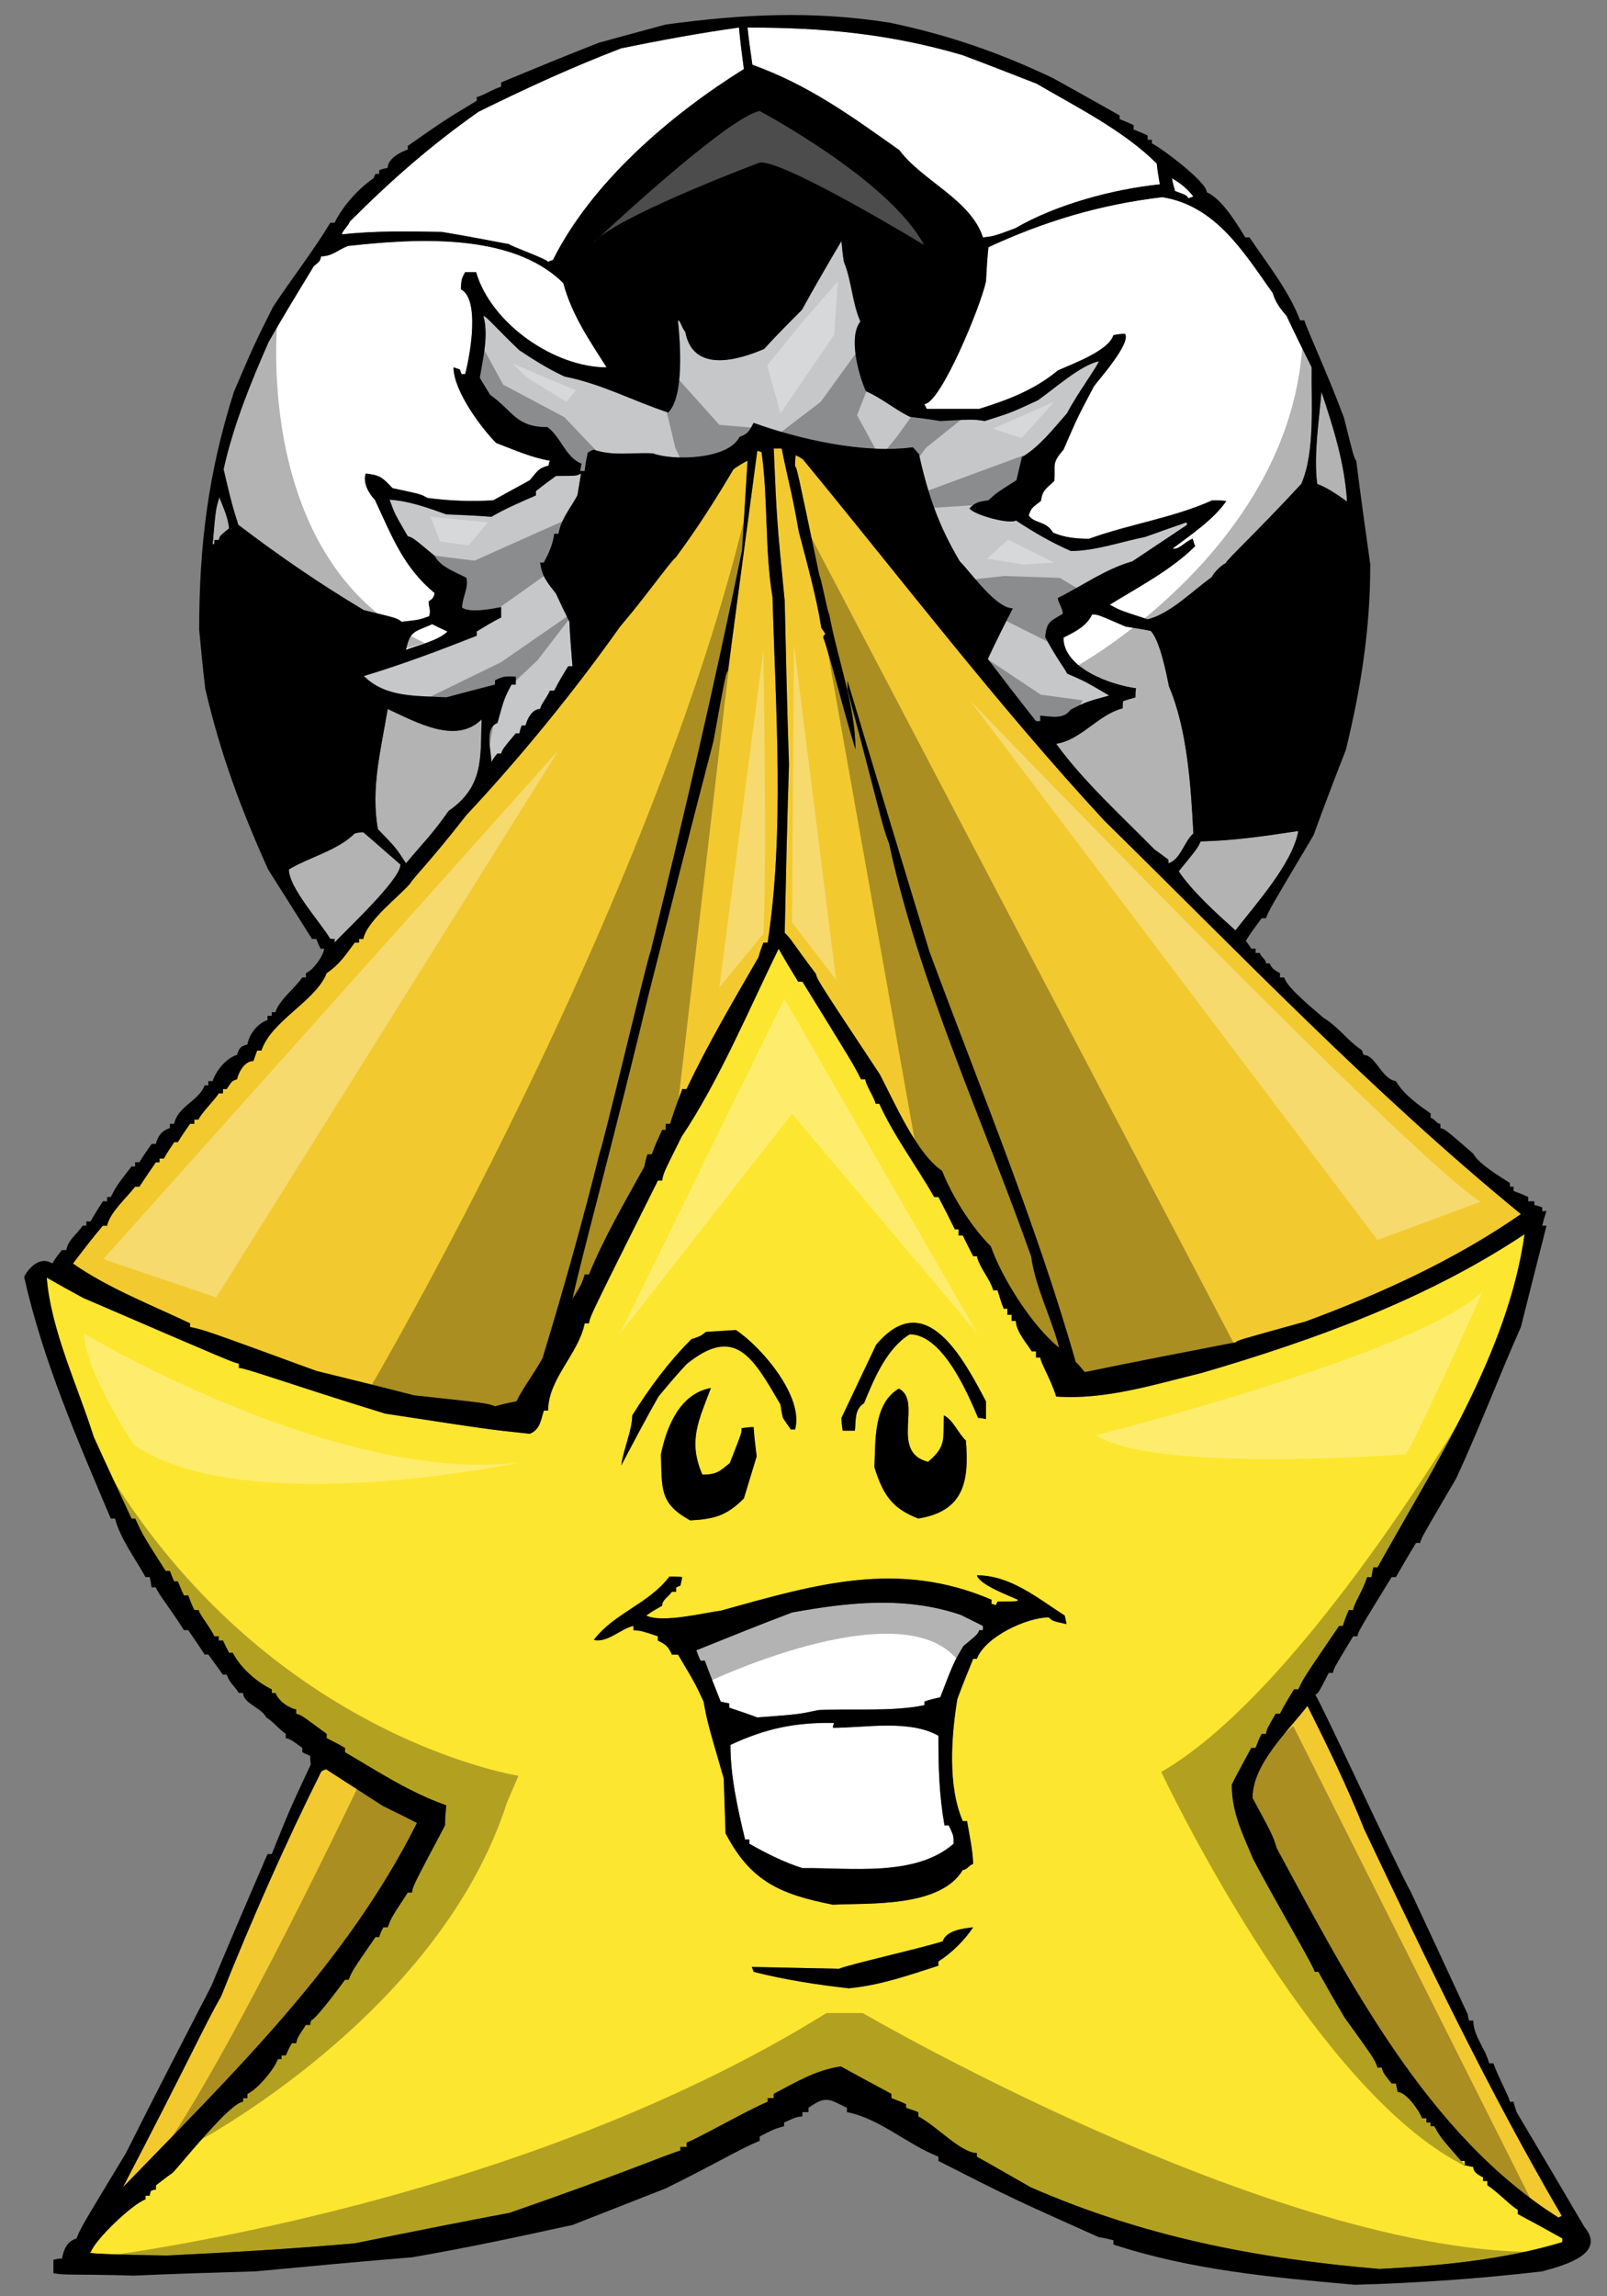 <?xml version="1.0" encoding="utf-8"?>
<!-- Generator: Adobe Illustrator 17.0.0, SVG Export Plug-In . SVG Version: 6.00 Build 0)  -->
<!DOCTYPE svg PUBLIC "-//W3C//DTD SVG 1.1//EN" "http://www.w3.org/Graphics/SVG/1.1/DTD/svg11.dtd">
<svg version="1.1" id="Layer_1" xmlns="http://www.w3.org/2000/svg" xmlns:xlink="http://www.w3.org/1999/xlink" x="0px" y="0px"
	 width="140px" height="200px" viewBox="0 0 140 200" style="enable-background:new 0 0 140 200;" xml:space="preserve">
<rect x="0" y="0" width="140" height="200" fill="#808080" stroke="none"/>
<path id="color3" style="fill:#FDE62F;" d="M132.231,192.467c-0.478-0.214-1.858-1.649-2.655-2.129v-0.371h-0.372v-0.318
	c-0.373-0.213-0.852-0.426-0.852-0.903c-0.264-0.053-0.53-0.106-0.743-0.159v-0.372h-0.319c-1.806-2.072-1.806-2.072-2.338-3.028
	h-0.318v-0.319h-0.371v-0.372h-0.373c-0.265-0.69-1.382-2.283-2.125-2.283c-0.053-0.268-0.106-0.533-0.159-0.745h-0.372
	c-0.745-0.957-0.745-0.957-0.851-1.382h-0.371c-0.267-0.742-0.267-0.742-2.87-4.358c-0.797-1.327-1.54-2.656-2.284-3.983h-0.318
	c-0.107-0.532-3.242-5.793-5.367-9.829c-0.957-2.286-1.86-4.039-1.86-6.483c0.532-1.064,1.116-2.126,1.7-3.189h0.371
	c0.16-0.424,0.319-0.852,0.532-1.223h0.371c0.107-0.479,0.107-0.479,0.852-1.752h0.372c0.371-0.745,0.796-1.436,1.223-2.126h0.371
	c0.479-1.009,0.479-1.009,3.559-5.525h0.321c0.158-0.48,0.317-0.957,0.529-1.383h0.374c0.052-0.53,0.796-1.594,1.221-2.868h0.372
	c0.052-0.32,0.106-0.585,0.159-0.852h0.373c4.94-8.873,11.37-18.703,12.804-29.013c-8.553,5.687-18.276,9.193-28.054,12.063
	c-4.145,1.009-8.449,2.389-12.753,2.072c-0.424-1.435-1.329-2.87-1.382-3.399h-0.371v-0.532h-0.372
	c-0.425-0.691-1.381-1.754-1.381-2.657h-0.372v-0.531h-0.373v-0.533h-0.318c-0.213-0.53-0.373-1.063-0.531-1.593h-0.372
	c-0.319-1.063-1.17-1.914-1.435-2.975h-0.319c-0.318-0.638-0.637-1.224-0.903-1.809h-0.372v-0.529h-0.319
	c-0.477-0.956-0.955-1.914-1.434-2.817h-0.371c-1.541-2.71-3.509-5.314-4.783-8.129h-0.32c-0.104-0.531-0.849-1.593-0.901-2.127
	h-0.372c-0.638-1.273-0.638-1.273-5.102-8.5h-0.371c-0.586-0.957-1.168-1.914-1.7-2.869c-2.605,5.311-5.154,11.424-8.449,16.364
	c-1.595,3.189-1.595,3.189-1.7,3.827h-0.371c-5.9,11.797-5.9,11.797-6.006,12.435h-0.371c-0.531,2.656-3.187,4.834-3.187,7.598
	h-0.373c-0.266,0.851-0.318,1.646-1.222,2.021c-3.559-0.374-3.559-0.374-12.594-1.756c-8.128-2.497-12.007-3.932-12.752-3.984
	v-0.372c-0.532-0.105-0.532-0.105-13.603-5.739c-1.063-0.584-2.124-1.167-3.134-1.753c0.372,4.623,2.711,9.458,4.092,13.868
	c1.062,2.338,2.178,4.73,3.294,7.121h0.317c0.692,1.487,0.692,1.487,2.657,4.568h0.372c0.106,0.268,0.212,0.585,0.372,0.904h0.319
	c0.16,0.372,0.318,0.797,0.531,1.223h0.372c0.158,0.424,0.318,0.85,0.532,1.274h0.372c0.106,0.426,0.849,1.275,1.382,2.285h0.372
	v0.372h0.371c0.159,0.319,0.319,0.691,0.532,1.063h0.318c0.69,1.329,2.072,2.551,3.401,3.188v0.319h0.319
	c0.318,0.742,1.116,1.273,1.807,1.436v0.37c0.425,0.105,0.425,0.105,2.656,1.752v0.371c0.531,0.268,1.063,0.532,1.594,0.852v0.372
	c2.816,1.646,5.632,3.508,8.821,4.622c-0.054,0.586-0.106,1.17-0.106,1.754c-2.817,5.313-2.817,5.313-2.87,5.845h-0.372
	c-1.435,2.179-1.435,2.179-1.754,3.028H33.4c-0.16,0.266-0.265,0.531-0.371,0.85H32.71c-2.02,2.923-2.02,2.923-2.339,3.72h-0.318
	c-0.372,0.532-2.603,3.508-2.922,3.508c-0.053,0.105-0.107,0.265-0.107,0.426h-0.372c-0.745,1.115-0.745,1.115-0.85,1.593h-0.371
	c-0.213,0.318-0.373,0.691-0.532,1.064h-0.373v0.32h-0.318c-0.319,0.901-1.807,2.655-2.656,3.026v0.373H21.18v0.318
	c-1.062,0-5.367,5.366-6.111,6.163c-0.532,0.374-1.009,0.744-1.488,1.115v0.374c-0.16,0-0.318,0.051-0.425,0.105
	c-0.053,0.106-0.106,0.266-0.106,0.426h-0.372v0.318c-1.116,0.372-4.41,3.507-4.782,4.622c-0.373,0-0.373,0.16,6.641,0.267
	c5.474-0.267,10.947-0.585,16.366-1.061c4.463-0.905,8.979-1.808,13.496-2.658c10.255-3.561,13.71-5.102,14.878-5.42v-0.318h0.532
	v-0.373c1.222-0.477,5.366-2.867,7.066-3.559v-0.318h0.531v-0.373c1.913-1.01,3.666-2.072,5.845-2.391
	c1.434,0.797,2.923,1.594,4.409,2.391v0.373c0.426,0.158,0.853,0.318,1.276,0.531v0.317c0.318,0.107,0.69,0.214,1.064,0.374v0.371
	c1.488,0.744,3.719,3.188,5.101,3.188v0.317c1.541,0.852,3.083,1.756,4.675,2.657c9.831,4.304,19.66,6.217,30.394,7.12
	c5.261-0.266,10.894-0.798,15.941-2.338v-0.318c-1.329-0.743-2.605-1.436-3.88-2.125V192.467z M76.333,117.118
	c4.305-5.101,7.6,1.223,9.565,4.941v1.541c-0.264-0.053-0.477-0.106-0.69-0.106c-0.955-2.284-3.135-7.279-5.952-7.279
	c-2.019,1.222-3.134,3.933-3.984,6.005c-0.851,0.531-0.691,1.488-0.797,2.391h-1.063c-0.053-0.371-0.105-0.743-0.105-1.116
	C74.314,121.369,75.324,119.244,76.333,117.118z M80.851,127.321c1.646-1.382,1.275-1.967,1.382-4.039
	c0.796,0.372,1.223,1.541,1.913,2.179c0.318,3.72-0.267,6.163-4.144,6.802c-2.34-0.903-3.082-2.126-3.826-4.464
	c0.105-2.285-0.106-5.526,2.126-6.854C80.425,122.007,77.449,126.47,80.851,127.321z M55.08,123.282
	c1.488-2.39,3.135-4.622,5.154-6.643c0.797-0.265,0.797-0.265,1.274-0.637c0.85-0.053,1.702-0.106,2.604-0.159
	c2.181,1.435,5.952,5.792,5.155,8.66h-0.373c-0.265-0.371-0.477-0.69-0.689-1.01c-0.107-0.424-0.16-0.796-0.213-1.167
	c-2.392-4.091-3.933-6.962-8.184-3.508c-0.85,0.901-1.646,1.86-2.444,2.816c-1.114,1.965-2.178,3.985-3.241,6.004
	C54.282,126.311,55.08,124.558,55.08,123.282z M61.191,128.437c1.221,0,1.487-0.265,2.391-1.01c1.062-2.711,1.062-2.711,1.009-3.027
	c0.319-0.053,0.692-0.106,1.063-0.106c0.053,0.849,0.158,1.699,0.266,2.55c-0.373,1.222-0.743,2.443-1.115,3.667
	c-1.488,1.487-2.551,1.805-4.677,1.911c-2.71-1.486-2.444-2.764-2.55-5.738c0.477-2.39,1.646-5.313,4.357-5.79
	C60.872,123.708,59.916,125.514,61.191,128.437z M81.754,170.839v0.371c-2.657,0.85-5.048,1.7-7.812,1.967
	c-2.815-0.319-5.579-0.745-8.288-1.435c-0.054-0.161-0.106-0.319-0.16-0.426c2.498,0.054,5.049,0.106,7.6,0.159
	c0.849-0.371,7.225-1.806,9.032-2.391c0.319-0.957,1.754-1.115,2.656-1.223C84.04,168.98,82.923,170.096,81.754,170.839z
	 M91.372,140.87c-1.86,0-5.526,1.648-6.271,3.613h-0.319c-0.478,1.169-0.956,2.338-1.381,3.507
	c-0.531,3.241-0.85,7.598,0.479,10.628h0.371c0.213,1.273,0.479,2.391,0.531,3.72c-0.426,0.158-0.531,0.529-0.902,0.529
	c-1.967,3.294-8.131,2.869-11.318,3.03c-4.569-0.904-7.174-2.02-9.351-6.218c-0.054-1.593-0.107-3.188-0.159-4.781
	c-1.436-4.943-1.436-4.943-1.756-6.696c-0.742-1.594-0.742-1.594-2.23-4.092h-0.53c-0.32-0.689-0.479-0.85-1.224-1.221v-0.372
	c-1.433-0.478-1.433-0.478-2.124-0.532v-0.371c-1.169,0.266-2.231,1.487-3.455,1.223c1.755-2.339,4.784-3.135,6.589-5.526
	c0.373,0,0.744,0,1.117,0.054c-0.053,0.212-0.105,0.477-0.159,0.743c-0.16,0.054-0.267,0.105-0.373,0.158v0.373h-0.371
	c-0.32,0.479-0.851,0.69-0.851,1.224c-0.479,0.264-0.957,0.53-1.381,0.849c1.381,0.69,5.152-0.266,6.483-0.424
	c8.236-2.287,15.409-4.464,23.592-0.958v0.373c0.105,0,0.213,0.053,0.371,0.105c0.056-0.105,0.106-0.213,0.161-0.319
	c1.753,0,1.753,0,1.753-0.159c-0.798-0.371-3.295-1.275-3.561-2.125c2.921,0,5.26,1.966,7.651,3.507
	c0.054,0.212,0.107,0.479,0.16,0.744C91.69,141.189,91.69,141.189,91.372,140.87z"/>
<path id="fill_1_" style="fill:#FFFFFF;" d="M82.657,158.989c0.424,0.902,0.424,0.902,0.424,1.594
	c-3.347,2.922-8.978,2.072-13.177,2.126c-1.646-0.531-3.135-1.276-4.621-2.126v-0.372h-0.374c-0.638-2.656-1.274-5.474-1.274-8.234
	c3.082-1.437,5.633-1.968,9.034-1.914c-0.054,0.106-0.107,0.266-0.107,0.425c2.816,0,6.642-0.744,9.191,0.69
	c0,2.764,0.054,5.103,0.532,7.812H82.657z M69.001,140.445c-2.816,1.063-5.579,2.18-8.341,3.294
	c0.106,0.266,0.212,0.584,0.371,0.902h0.371c0.426,1.17,0.904,2.338,1.381,3.561c0.214,0.054,0.479,0.106,0.745,0.16v0.371
	c0.798,0.268,1.595,0.533,2.444,0.851c3.561-0.266,3.561-0.266,5.313-0.638c3.028-0.158,6.323,0.161,9.245-0.425v-0.319
	c0.425-0.16,0.903-0.265,1.382-0.371c1.168-3.028,1.168-3.028,2.02-4.463c1.222-1.011,1.222-1.011,1.382-1.383h0.319v-0.372
	c-0.639-0.319-1.276-0.637-1.915-0.955C78.885,139.011,73.943,139.542,69.001,140.445z"/>
<path id="color2" style="fill:#F2CA30;" d="M113.9,148.575c1.754,3.507,3.508,7.12,4.942,10.732
	c5.473,11.531,10.787,22.689,17.214,33.688c-0.105,0.053-0.212,0.106-0.264,0.159c-11.425-7.173-18.331-20.669-24.551-32.146
	c-0.371-1.169-0.371-1.169-2.124-4.41C109.118,153.623,112.253,150.754,113.9,148.575z M33.348,157.289
	c-1.647-1.063-3.295-2.125-4.942-3.188c-0.159,0.053-0.318,0.107-0.424,0.213c-3.136,6.269-6.111,13.018-8.714,19.555
	c-1.382,2.391-2.817,5.631-8.556,16.63c9.458-9.776,19.448-19.393,25.612-31.722C35.313,158.245,34.305,157.768,33.348,157.289z
	 M16.556,115.579c1.276,0.265,1.276,0.265,11,3.824c2.816,0.69,5.632,1.382,8.501,2.127c6.376,0.689,6.376,0.689,7.067,0.955
	c0.584-0.158,1.222-0.319,1.859-0.426c0.639-1.274,1.594-2.496,2.285-3.772c1.806-5.95,3.508-11.954,4.995-17.959
	c0.159-0.106,4.251-17.321,4.41-17.428c2.869-11.638,5.577-23.221,7.97-34.963c0.16-2.604,0.318-5.208,0.479-7.81
	c-0.426,0.212-0.852,0.477-1.222,0.743c-1.542,2.603-3.188,5.208-5.05,7.705c-0.318,0.159-2.814,3.666-4.834,6.003
	c-3.984,5.632-8.662,11.37-13.39,16.419c-3.4,4.356-4.57,5.367-4.888,5.952c-1.01,1.168-3.773,3.241-4.092,4.835h-0.372v0.318
	h-0.373c-0.797,1.063-1.276,1.859-2.444,2.656c-0.956,2.445-4.835,4.145-5.686,6.748h-0.372c-0.106,0.267-0.212,0.585-0.319,0.904
	c-0.743,0-1.275,0.903-1.435,1.596c-0.584,0.159-0.53,0.37-0.903,0.849h-0.319v0.372h-0.371c-0.213,0.424-1.647,1.86-1.753,2.285
	h-0.373v0.372h-0.374c-0.371,0.531-0.743,1.063-1.061,1.594h-0.319c-0.32,0.479-0.638,0.957-0.903,1.435H13.9v0.319h-0.319
	c-0.478,0.69-0.956,1.382-1.435,2.126h-0.373c-0.743,0.957-2.23,2.284-2.443,3.4H8.958c-0.903,1.063-1.752,2.178-2.604,3.294
	c3.03,2.127,6.856,3.613,10.201,5.208V115.579z M69.957,40.019c-0.211-0.158-0.424-0.266-0.637-0.371
	c-0.054,0.318-0.054,0.637-0.054,0.956c0.159,0.161,0.159,0.161,2.126,9.563c0.159,0.161,0.69,3.189,0.85,3.348
	c0.691,3.773,2.284,7.971,2.284,11.744c-1.008-3.188-2.071-7.65-2.814-9.776c0.054-0.107,0.105-0.214,0.212-0.266
	c-0.158-0.213-0.266-0.373-0.372-0.531c-0.424-2.711-1.275-5.739-1.966-8.396c-0.639-3.667-0.85-4.039-1.486-7.227h-0.691
	c0.264,6.217,0.264,6.217,0.955,13.284c0.105,4.728,0.213,9.457,0.372,14.24c-0.159,4.888-0.267,9.777-0.372,14.664
	c0.584,0.533,0.744,0.959,2.71,3.56c0.161,0.585,0.161,0.585,5.58,8.768c1.274,2.446,3.241,6.962,5.42,8.396
	c0.85,2.18,2.549,4.89,4.251,6.59c0.956,2.762,3.613,6.96,5.95,8.818c-0.689-2.655-2.073-5.259-2.444-7.968
	c-4.195-11.85-9.724-23.699-12.381-35.974c-0.583-1.436-0.744-2.55-3.612-13.337v-0.797c2.338,7.812,4.729,15.675,7.119,23.538
	c4.358,11.798,9.299,23.648,12.753,35.763c0.266,0.265,0.532,0.583,0.797,0.901c4.358-0.901,8.768-1.753,13.178-2.603
	c0.105-0.16,0.105-0.16,6.058-1.806c6.482-2.392,13.017-5.367,18.756-9.354c-12.966-10.625-24.335-22.528-36.292-34.271
	C86.962,61.486,78.619,50.539,69.957,40.019z M62.148,64.567c-1.915,7.334-3.773,14.665-5.634,22
	c-2.869,12.008-6.058,23.696-6.642,26.567c0.797-1.274,0.797-1.274,1.062-2.126h0.373c1.327-3.241,3.133-6.322,4.834-9.404
	c0.053-0.372,0.159-0.744,0.266-1.063h0.371c0.268-0.744,0.586-1.434,0.904-2.126h0.318v-0.531h0.373
	c0.318-1.011,0.689-2.02,1.06-3.027h0.374c1.858-3.934,4.091-7.706,6.269-11.479c0.107-0.425,0.268-0.851,0.426-1.276h0.371
	c1.489-9.669,0.69-20.404,0.426-30.074c-0.69-4.145-0.373-8.503-0.955-12.646c-0.16-0.054-0.268-0.107-0.373-0.107
	c-0.85,6.376-1.7,12.753-2.55,19.13C63.209,58.722,63.209,58.722,62.148,64.567z"/>
<path id="color1" style="fill:#C6C7C9;" d="M47.375,48.999h-0.318c0.158,1.223,0.639,1.753,1.381,2.71
	c0.371,0.797,0.745,1.595,1.168,2.443c0.054,1.276,0.161,2.552,0.268,3.879H49.5c-0.424,0.692-0.85,1.382-1.221,2.126h-0.373
	c-0.371,0.799-0.743,1.116-0.85,1.594c-0.69,0-1.116,0.851-1.276,1.434h-0.318c-0.106,0.213-0.159,0.426-0.212,0.692h-0.318
	c-1.117,1.327-1.117,1.327-1.275,1.753h-0.318c-0.214,0.211-0.373,0.479-0.532,0.744c0-1.009-0.638-2.976,0.532-3.401
	c0.584-2.125,0.584-2.125,1.221-3.346h0.373v-0.692c-0.852,0-0.957-0.105-1.808,0.318v0.373c-1.435,0.37-2.868,0.743-4.25,1.115
	c-2.55-0.16-5.261,0.052-7.173-1.86c3.347-1.011,6.589-2.231,9.829-3.507v-0.372c0.691-0.425,1.382-0.851,2.127-1.221v-0.904
	c-0.798,0.16-2.711,0.531-3.4,0.052c0-0.903,0.584-1.7,0.371-2.603c-0.903-0.479-2.285-0.956-2.763-1.914
	c-1.912-1.594-1.912-1.594-2.337-1.7c-1.116-1.913-1.116-1.913-1.594-3.188c1.7,0.105,3.294,0.689,4.942,1.274
	c1.275,0.053,2.603,0.106,3.932,0.213c1.274-0.744,2.55-1.275,3.879-1.86v-0.372c0.585-0.479,1.171-0.903,1.753-1.328
	c1.807,0,1.807,0,2.18-0.213c-0.105,0.639-0.214,1.276-0.319,1.913c-0.639,1.17-1.435,2.073-1.647,3.349h-0.371
	C48.172,47.405,47.801,48.203,47.375,48.999z M51.201,39.436c0.159-0.107,0.318-0.213,0.531-0.266
	c1.753,0.583,3.348,0.213,5.153,0.318c1.648,0.637,6.536,0.585,7.545-1.435c0.745-0.266,0.853-0.533,1.224-1.223
	c3.985,1.435,9.617,2.71,13.868,2.126c0.159,0.159,0.319,0.372,0.531,0.584c0.796,3.561,1.699,6.217,3.561,9.351
	c1.009,1.009,3.135,4.092,4.622,4.092c-0.744,1.434-1.487,2.923-2.179,4.411c1.382,1.806,2.763,3.613,4.197,5.419h0.371v-0.478
	c0.958,0.053,2.02,0.372,2.658-0.532c1.382-0.689,1.382-0.689,3.348-1.222c-2.072-1.222-2.072-1.222-3.666-1.914
	c-0.319-0.637-0.798-1.114-1.914-3.188c0.16-1.329,0.373-1.329,1.542-2.02c0-0.477-0.479-1.114-0.426-1.38
	c2.233-1.116,4.091-2.497,6.483-3.189c1.595-1.063,3.188-2.124,4.781-3.187c-0.053-0.107-0.053-0.161-0.053-0.213
	c-1.222,0.425-2.444,0.85-3.613,1.276c-2.126,0.424-4.356,1.223-6.482,1.223c-1.7-0.744-3.24-1.649-4.781-2.657
	c-0.586,0.372-3.774-0.532-4.04-1.063c0.533-0.532,0.851-0.585,1.647-0.691c0.691-0.638,0.691-0.638,2.446-1.753
	c0.158-0.691,0.317-1.382,0.477-2.019c1.487-0.85,2.816-2.55,3.933-3.826c0.85-1.647,2.656-4.09,2.763-4.517
	c-1.647,0.372-3.933,2.443-5.314,3.401c-2.283,1.063-2.283,1.063-4.621,1.806c-1.011-0.159-1.011-0.159-3.881,0
	c-0.902-0.159-1.805-0.264-2.655-0.37c-1.382-0.691-2.392-1.594-3.826-2.232c-0.637-1.435-1.54-4.729-0.479-6.059
	c-0.743-1.752-0.743-3.506-1.433-5.206c-0.107-0.639-0.162-1.223-0.213-1.807c-1.17,1.966-2.34,3.986-3.455,6.005
	c-1.116,1.115-2.232,2.231-3.295,3.4c-2.126,0.904-6.162,2.179-6.854-1.487c-0.373-0.478-0.426-1.01-0.639-1.01
	c0.213,2.073,0.533,6.642-0.85,8.024c-3.082-1.009-5.791-2.497-9.033-3.135c-1.381-0.638-2.656-1.436-3.932-2.285
	c-2.02-1.913-2.923-3.029-3.135-2.977c0.478,1.648-0.053,3.773-0.318,5.367c0.266,0.479,0.583,0.956,0.902,1.489
	c2.02,1.435,2.232,2.816,4.995,2.816c1.169,0.85,1.595,2.656,2.976,3.187c-0.054,0.212-0.106,0.426-0.106,0.637h0.372
	C50.989,40.497,51.095,39.966,51.201,39.436z"/>
<path id="fill" style="fill:#FFFFFF;" d="M28.778,81.784c-0.851-1.435-3.613-4.464-3.613-6.057c1.753-1.063,4.25-1.647,5.737-3.135
	c0.213-0.054,0.479-0.107,0.744-0.107c1.063,0.903,2.126,1.859,3.242,2.816c0,1.327-4.729,5.684-5.739,6.801v-0.318H28.778z
	 M102.688,75.886c1.117,1.7,3.35,3.719,4.942,5.154c1.752-2.285,4.995-5.846,5.474-8.662c-2.817,0.426-5.632,0.85-8.503,0.903
	C104.337,73.867,104.337,73.867,102.688,75.886z M32.923,72.219c1.593,1.648,1.593,1.648,2.443,2.976
	c1.647-1.966,2.179-2.39,3.72-4.569c3.081-2.126,2.763-4.624,2.869-7.971c-2.232,2.233-5.739,0.213-8.183-0.903
	C33.188,65.313,32.285,68.66,32.923,72.219z M103.965,72.591c-0.212-4.092-0.532-9.086-2.126-12.806
	c-0.212-1.063-0.796-4.038-1.593-4.836c-0.744-0.159-1.488-0.264-2.18-0.371c-2.444-1.063-2.444-1.063-2.922-1.063
	c-0.478,1.011-1.434,1.489-2.498,2.021c0,2.709,4.251,4.145,6.323,4.409c-0.054,0.266-0.054,0.533-0.054,0.798
	c-0.371,0.105-0.744,0.213-1.063,0.319c-0.053,0.211-0.053,0.424-0.053,0.637c-2.125,0.53-3.612,2.763-5.792,3.082
	c2.393,3.293,5.738,6.323,8.555,9.192c0.372,0.266,0.797,0.583,1.223,0.904v0.318C102.849,74.877,103.168,73.281,103.965,72.591z
	 M35.367,56.597c1.116-0.425,2.816-0.797,3.614-1.593c-0.48-0.212-0.904-0.426-1.33-0.638C36.111,55.057,35.74,54.897,35.367,56.597
	z M34.995,54.153c1.488-0.158,1.488-0.158,2.392-0.479c0.159-0.53,0-0.636-0.053-1.274c0.425-0.319,0.425-0.319,0.53-0.744
	c-2.711-2.231-3.719-4.941-5.207-8.13c-0.533-0.531-1.063-1.487-0.797-2.284c1.221,0.16,1.382,0.266,2.338,1.276
	c2.496,0.532,2.496,0.532,3.028,0.85c1.966,0.265,3.772,0.319,5.738,0.211c1.063-0.583,2.125-1.168,3.188-1.752
	c0.639-0.744,0.745-1.063,1.648-1.276c0-0.159,0.055-0.317,0.107-0.424c-1.595-0.266-3.137-0.956-4.678-1.542
	c-1.328-1.327-3.72-4.569-3.72-6.588c0.16,0.052,0.373,0.107,0.584,0.212c0,0.106,0.054,0.212,0.107,0.372h0.319
	c0.424-1.542,1.328-6.535-0.373-7.386c0.053-0.902,0.053-0.902,0.373-1.487h0.957c1.327,4.516,6.854,8.29,11.369,8.29
	c-1.486-2.339-3.029-4.569-3.771-7.333c-4.463-4.463-12.965-3.88-18.757-3.242c-0.851,0.318-1.38,0.903-2.338,0.903
	c-0.107,0.425-0.107,0.425-0.637,0.85c-1.329,2.179-2.657,4.357-3.933,6.589c-1.593,3.613-3.08,7.279-3.932,11.105
	c0.904,3.932,1.062,4.038,1.275,4.835c3.561,2.71,7.12,5.155,10.947,7.439C34.571,53.836,34.571,53.836,34.995,54.153z
	 M85.898,24.505c-0.478,2.23-3.985,10.678-5.367,10.678c0.054,0.107,0.106,0.267,0.213,0.426h4.57
	c2.55-0.796,4.782-1.647,6.854-3.348c1.275-0.584,4.41-1.699,4.835-3.081c0.32-0.053,0.639-0.106,1.01-0.106
	c0.531,0.85-2.337,4.038-2.71,4.569c-1.434,2.71-1.434,2.71-2.655,5.526c-1.063,1.221-0.691,1.276-0.798,2.71
	c-0.691,0.689-1.01,0.742-1.17,1.752c-0.583,0.479-0.85,0.532-1.061,1.276c0.583,0.743,1.486,0.424,2.124,1.487
	c1.01,0.424,2.019,0.53,3.135,0.53c3.507-1.274,7.281-1.805,10.734-3.346c0.371,0,0.797,0,1.221,0.053
	c-1.062,1.594-3.135,2.976-4.674,4.145c0.529,0.16,1.168-0.691,1.752-0.852c0.053,0.214,0.105,0.427,0.214,0.639
	c-2.072,2.071-4.942,3.56-7.44,5.1c0.851,0.479,0.851,0.479,3.295,1.276c1.966-0.479,3.932-2.497,5.579-3.667
	c0.16-0.373,0.851-1.063,1.222-1.223c0.16-0.371,2.657-2.656,6.589-6.907c1.222-2.815,0.851-7.121,0.903-10.148
	c-0.743-1.489-1.486-2.976-2.178-4.464c-0.585-0.691-0.957-1.17-1.223-2.019c-2.497-3.508-4.942-7.599-9.616-8.343
	c-5.369,0.637-10.203,2.072-15.145,4.357C86.006,22.485,85.951,23.493,85.898,24.505z M18.523,47.405c0.16,0,0.16,0,0.16-0.372
	h0.372c0.105-0.372,0.105-0.372,0.903-1.01c-0.106-1.009-0.479-1.753-0.85-2.709C18.789,44.377,18.789,44.377,18.523,47.405z
	 M117.354,43.685c-0.213-3.347-1.169-6.376-2.231-9.564c-0.212,2.551-0.69,5.472-0.372,8.024
	C115.707,42.517,116.451,43.048,117.354,43.685z M38.501,20.2c1.914,0.319,3.88,0.69,5.845,1.064
	c0.107,0.158,3.242,1.274,3.402,1.54c0.105-0.053,0.264-0.106,0.424-0.159c3.4-6.802,10.256-12.647,16.633-16.632
	c-0.16-1.223-0.32-2.444-0.427-3.613c-3.453,0.478-6.853,1.115-10.254,1.806C49.82,5.855,45.78,7.713,41.69,9.732
	c-4.145,2.921-7.599,5.95-11.212,9.564c-0.16,0.425-0.691,0.85-0.691,1.117C32.71,20.093,35.579,20.146,38.501,20.2z M78.353,13.08
	c1.966,2.656,6.215,4.304,7.28,7.598c0.956-0.105,0.956-0.105,2.815-0.796c3.56-2.073,8.502-3.402,12.594-3.826
	c-0.108-0.637-0.214-1.223-0.266-1.808c-2.869-2.869-7.016-4.942-10.469-6.959c-2.178-0.852-4.358-1.702-6.482-2.499
	C77.45,2.932,71.712,2.4,65.123,2.4c0.106,1.061,0.266,2.125,0.424,3.242C70.435,7.395,74.155,10.103,78.353,13.08z M103.54,17.277
	c0.105-0.052,0.265-0.105,0.425-0.159c-0.531-0.691-1.064-1.116-1.861-1.593c0.055,0.372,0.16,0.743,0.267,1.114
	C103.38,17.012,103.38,17.012,103.54,17.277z"/>
<path id="outline" d="M138.024,193.95c-1.967-3.346-3.933-6.692-5.898-9.986c-0.107-0.319-0.212-0.639-0.267-0.904h-0.316
	c-0.108-0.531-1.011-2.126-1.437-3.347h-0.372c-0.318-1.276-1.381-2.393-1.381-3.722h-0.371c-0.054-0.212-0.107-0.371-0.107-0.529
	c-1.648-3.561-3.294-7.121-4.94-10.628c-1.276-2.285-7.811-16.472-8.345-17.216c0.269-0.159,0.269-0.159,1.17-1.912h0.372
	c0.053-0.373,0.053-0.373,1.754-3.188h0.372c0.105-0.478,0.105-0.478,2.975-5.153h0.373c0.585-1.01,1.168-2.021,1.753-2.977h0.373
	c0.053-0.371,0.053-0.371,3.135-5.633c2.019-4.355,3.719-8.873,5.632-13.176c0.744-2.979,1.487-5.901,2.232-8.822h-0.374
	c0.107-0.424,0.213-0.849,0.374-1.273h-0.374v-0.32c-0.265-0.106-0.477-0.16-0.689-0.212v-0.32h-0.531v-0.371
	c-0.426-0.213-0.851-0.371-1.276-0.531v-0.371h-0.316v-0.319c-0.905-0.585-2.764-1.7-3.19-2.552
	c-2.445-2.124-2.445-2.124-2.869-2.23v-0.372c-0.318,0-0.479-0.425-0.852-0.532v-0.371c-1.114-0.796-2.283-1.595-3.027-2.816
	c-1.275-0.214-1.755-2.285-2.816-2.285c-0.053-0.16-0.106-0.319-0.16-0.425c-1.221-0.798-2.071-2.074-3.348-2.816
	c-0.692-0.637-3.187-2.604-3.4-3.505h-0.373V84.76c-0.477-0.267-0.689-0.373-0.901-0.851h-0.32c0-0.373-0.424-0.531-0.531-0.904
	h-0.372v-0.371h-0.371c-0.16-0.266-0.319-0.48-0.479-0.691c0.424-0.691,0.903-1.329,1.382-1.967h0.371
	c0.32-0.797,0.32-0.797,4.145-7.227c0.903-2.497,1.86-4.995,2.817-7.437c1.328-5.474,2.125-10.522,2.125-16.153
	c-0.426-3.029-0.851-6.058-1.224-9.034c-0.211-0.318-0.211-0.318-1.061-3.719c-1.434-3.879-3.189-7.598-3.455-8.502h-0.372
	c-0.957-2.55-2.869-4.94-4.41-7.227h-0.371c-0.744-1.221-2.021-3.346-3.349-3.931c0-0.956-4.304-4.091-4.781-4.25v-0.319h-0.372
	v-0.372c-0.426-0.212-0.851-0.371-1.223-0.531V10.9c-0.423-0.211-0.85-0.372-1.221-0.531v-0.317
	c-1.968-1.117-3.88-2.179-5.793-3.242c-4.676-2.232-9.14-3.773-14.241-4.836c-6.693-1.061-12.804-0.743-19.499,0.16
	c-1.966,0.532-3.933,1.062-5.846,1.593c-2.868,1.117-5.685,2.286-8.501,3.456v0.37c-0.639,0.161-1.594,0.798-2.125,0.905v0.318
	c-2.817,1.7-2.817,1.7-6.005,3.932v0.318c-0.637,0.213-1.753,0.797-1.753,1.594c-0.266,0.053-0.532,0.106-0.743,0.211v0.32H32.71
	c-0.054,0.106-0.107,0.212-0.161,0.371c-1.328,0.904-2.708,2.445-3.4,3.879h-0.372c-1.434,2.391-3.347,4.835-4.995,7.333
	c-1.648,3.294-1.648,3.294-3.4,7.385c-2.232,7.015-3.03,13.337-3.03,20.724c0.16,1.701,0.319,3.4,0.532,5.153
	c1.329,5.686,3.081,10.415,5.474,15.729c1.274,2.019,2.55,4.038,3.826,6.059h0.371c0.106,0.264,0.212,0.528,0.372,0.849h0.318
	c-0.106,0.69-0.957,1.858-1.594,2.125v0.372h-0.318c-0.637,0.955-2.019,1.965-2.337,3.027h-0.32v0.32h-0.372v0.371
	c-0.85,0.266-1.593,1.222-1.753,2.125c-0.584,0.159-0.691,0.265-0.903,0.904c-0.903,0.266-1.807,1.328-2.126,2.285h-0.372v0.372
	h-0.32c-0.53,1.38-2.336,1.806-2.656,3.347h-0.371v0.372c-0.69,0.212-1.063,0.689-1.223,1.379h-0.372
	c-0.372,0.534-0.743,1.064-1.063,1.596h-0.372v0.372h-0.319c-1.275,1.646-1.275,1.646-1.806,2.656H9.33v0.371H8.959
	c-0.372,0.586-0.743,1.17-1.064,1.754H7.524v0.372H7.206c-0.637,0.904-1.223,1.168-1.436,2.126H5.4
	c-0.321,0.372-0.586,0.743-0.852,1.169c-1.009-0.69-2.072,0.372-2.445,1.169c1.648,7.334,4.624,14.134,7.546,21.042h0.372
	c0.425,1.699,1.806,3.558,2.657,5.102h0.37c0.055,0.265,0.107,0.583,0.161,0.901h0.372c0.107,0.426,1.381,2.021,2.444,3.72h0.371
	c0.48,0.69,0.957,1.383,1.435,2.125h0.32c0.424,0.585,0.851,1.171,1.274,1.755h0.32c0.318,0.796,0.585,0.85,1.061,1.594h0.373
	c0,0.903,1.594,1.274,2.018,2.125c0.798,0.531,0.957,0.903,1.701,1.435v0.371c0.425,0.107,0.425,0.107,1.435,0.852v0.372
	c0.212,0.105,0.425,0.211,0.692,0.318c0,0.213,0,0.478,0.053,0.743c-1.861,3.985-1.861,3.985-3.402,7.813h-0.372
	c-1.646,3.825-3.294,7.65-4.888,11.477c-2.498,4.836-4.995,9.672-7.44,14.56c-3.985,6.589-3.985,6.589-4.303,7.438
	c-0.852,0.266-1.116,0.956-1.274,1.753c-0.267,0-0.533,0.053-0.745,0.105v1.171c1.114,0.212,1.646,0.053,7.013,0.212
	c3.506-0.159,7.067-0.267,10.627-0.372c4.516-0.425,9.033-0.851,13.604-1.224c4.675-0.796,9.351-1.806,13.973-2.814
	c2.712-1.063,5.421-2.125,8.131-3.188c4.517-2.231,6.375-3.4,8.183-4.146v-0.371c1.221-0.637,1.221-0.637,2.125-0.903v-0.318
	c1.063-0.477,1.063-0.477,1.594-0.531v-0.371h0.531v-0.374c1.489-1.061,1.755-0.796,3.348,0v0.374c2.817,0.53,5.26,2.815,7.97,3.877
	v0.373c6.378,3.241,6.378,3.241,13.976,6.642c0.426,0.054,0.85,0.159,1.274,0.267v0.371c6.802,2.231,13.868,2.867,21.042,3.507
	c5.474-0.158,10.894-0.531,16.312-1.169C136.536,197.246,139.936,196.236,138.024,193.95z M115.123,34.121
	c1.062,3.188,2.019,6.217,2.231,9.564c-0.903-0.637-1.647-1.168-2.603-1.54C114.433,39.593,114.911,36.672,115.123,34.121z
	 M118.843,159.308c5.473,11.531,10.787,22.689,17.214,33.688c-0.105,0.053-0.212,0.106-0.264,0.159
	c-11.425-7.173-18.331-20.669-24.551-32.146c-0.371-1.169-0.371-1.169-2.124-4.41c0-2.976,3.135-5.845,4.782-8.023
	C115.654,152.082,117.408,155.695,118.843,159.308z M132.497,105.746c-5.739,3.987-12.273,6.963-18.756,9.354
	c-5.952,1.646-5.952,1.646-6.058,1.806c-4.41,0.85-8.819,1.701-13.178,2.603c-0.265-0.318-0.531-0.637-0.797-0.901
	c-3.454-12.115-8.395-23.965-12.753-35.763c-2.391-7.862-4.781-15.726-7.119-23.538v0.797c2.868,10.787,3.029,11.901,3.612,13.337
	c2.657,12.275,8.186,24.125,12.381,35.974c0.371,2.709,1.755,5.313,2.444,7.968c-2.337-1.858-4.994-6.057-5.95-8.818
	c-1.702-1.7-3.401-4.41-4.251-6.59c-2.179-1.434-4.146-5.95-5.42-8.396c-5.419-8.183-5.419-8.183-5.58-8.768
	c-1.966-2.601-2.126-3.027-2.71-3.56c0.105-4.887,0.213-9.775,0.372-14.664c-0.159-4.783-0.267-9.512-0.372-14.24
	c-0.691-7.067-0.691-7.067-0.955-13.284H68.1c0.636,3.188,0.848,3.559,1.486,7.227c0.691,2.656,1.542,5.684,1.966,8.396
	c0.106,0.159,0.214,0.318,0.372,0.531c-0.106,0.052-0.158,0.159-0.212,0.266c0.743,2.126,1.807,6.588,2.814,9.776
	c0-3.773-1.593-7.971-2.284-11.744c-0.159-0.158-0.69-3.187-0.85-3.348c-1.967-9.403-1.967-9.403-2.126-9.563
	c0-0.319,0-0.638,0.054-0.956c0.213,0.105,0.426,0.213,0.637,0.371c8.662,10.521,17.005,21.467,26.248,31.457
	C108.162,83.218,119.531,95.121,132.497,105.746z M48.437,51.709c0.371,0.797,0.745,1.595,1.168,2.443
	c0.054,1.276,0.161,2.552,0.268,3.879H49.5c-0.424,0.692-0.85,1.382-1.221,2.126h-0.373c-0.371,0.799-0.743,1.116-0.85,1.594
	c-0.69,0-1.116,0.851-1.276,1.434h-0.318c-0.106,0.213-0.159,0.426-0.212,0.692h-0.318c-1.117,1.327-1.117,1.327-1.275,1.753h-0.318
	c-0.214,0.211-0.373,0.479-0.532,0.744c0-1.009-0.638-2.976,0.532-3.401c0.584-2.125,0.584-2.125,1.221-3.346h0.373v-0.692
	c-0.852,0-0.957-0.105-1.808,0.318v0.373c-1.435,0.37-2.868,0.743-4.25,1.115c-2.55-0.16-5.261,0.052-7.173-1.86
	c3.347-1.011,6.589-2.231,9.829-3.507v-0.372c0.691-0.425,1.382-0.851,2.127-1.221v-0.904c-0.798,0.16-2.711,0.531-3.4,0.052
	c0-0.903,0.584-1.7,0.371-2.603c-0.903-0.479-2.285-0.956-2.763-1.914c-1.912-1.594-1.912-1.594-2.337-1.7
	c-1.116-1.913-1.116-1.913-1.594-3.188c1.7,0.105,3.294,0.689,4.942,1.274c1.275,0.053,2.603,0.106,3.932,0.213
	c1.274-0.744,2.55-1.275,3.879-1.86v-0.372c0.585-0.479,1.171-0.903,1.753-1.328c1.807,0,1.807,0,2.18-0.213
	c-0.105,0.639-0.214,1.276-0.319,1.913c-0.639,1.17-1.435,2.073-1.647,3.349h-0.371c-0.107,0.902-0.479,1.7-0.904,2.497h-0.318
	C47.215,50.222,47.695,50.752,48.437,51.709z M41.956,62.655c-0.106,3.347,0.212,5.845-2.869,7.971
	c-1.542,2.179-2.073,2.602-3.72,4.569c-0.85-1.328-0.85-1.328-2.443-2.976c-0.638-3.559,0.265-6.906,0.85-10.467
	C36.217,62.868,39.724,64.888,41.956,62.655z M35.367,56.597c0.373-1.7,0.744-1.541,2.285-2.232c0.426,0.212,0.85,0.426,1.33,0.638
	C38.183,55.8,36.482,56.172,35.367,56.597z M50.563,41.028c0-0.211,0.053-0.425,0.106-0.637c-1.381-0.531-1.807-2.337-2.976-3.187
	c-2.763,0-2.975-1.382-4.995-2.816c-0.319-0.533-0.637-1.01-0.902-1.489c0.266-1.594,0.796-3.719,0.318-5.367
	c0.212-0.053,1.115,1.063,3.135,2.977c1.275,0.849,2.551,1.647,3.932,2.285c3.242,0.637,5.951,2.125,9.033,3.135
	c1.383-1.382,1.063-5.951,0.85-8.024c0.213,0,0.266,0.532,0.639,1.01c0.691,3.666,4.728,2.391,6.854,1.487
	c1.063-1.168,2.179-2.285,3.295-3.4c1.115-2.019,2.285-4.039,3.455-6.005c0.051,0.584,0.105,1.168,0.213,1.807
	c0.69,1.7,0.69,3.455,1.433,5.206c-1.062,1.329-0.158,4.624,0.479,6.059c1.435,0.638,2.444,1.541,3.826,2.232
	c0.851,0.106,1.753,0.211,2.655,0.37c2.87-0.159,2.87-0.159,3.881,0c2.338-0.743,2.338-0.743,4.621-1.806
	c1.382-0.957,3.667-3.029,5.314-3.401c-0.106,0.426-1.913,2.869-2.763,4.517c-1.116,1.276-2.445,2.976-3.933,3.826
	c-0.159,0.637-0.318,1.328-0.477,2.019c-1.755,1.116-1.755,1.116-2.446,1.753c-0.797,0.107-1.114,0.16-1.647,0.691
	c0.266,0.531,3.454,1.435,4.04,1.063c1.541,1.008,3.081,1.913,4.781,2.657c2.126,0,4.356-0.798,6.482-1.223
	c1.169-0.426,2.392-0.851,3.613-1.276c0,0.052,0,0.105,0.053,0.213c-1.594,1.063-3.187,2.124-4.781,3.187
	c-2.393,0.692-4.25,2.073-6.483,3.189c-0.053,0.266,0.426,0.903,0.426,1.38c-1.169,0.691-1.382,0.691-1.542,2.02
	c1.116,2.073,1.595,2.55,1.914,3.188c1.594,0.692,1.594,0.692,3.666,1.914c-1.966,0.533-1.966,0.533-3.348,1.222
	c-0.638,0.904-1.7,0.585-2.658,0.532v0.478h-0.371c-1.435-1.806-2.815-3.613-4.197-5.419c0.691-1.488,1.435-2.976,2.179-4.411
	c-1.487,0-3.613-3.083-4.622-4.092c-1.861-3.134-2.765-5.791-3.561-9.351c-0.212-0.212-0.372-0.426-0.531-0.584
	c-4.251,0.584-9.883-0.691-13.868-2.126c-0.371,0.69-0.479,0.958-1.224,1.223c-1.009,2.019-5.897,2.072-7.545,1.435
	c-1.806-0.105-3.4,0.265-5.153-0.318c-0.213,0.053-0.372,0.159-0.531,0.266c-0.106,0.53-0.212,1.061-0.266,1.593H50.563z
	 M100.563,73.973c-2.816-2.869-6.162-5.899-8.555-9.192c2.18-0.319,3.667-2.552,5.792-3.082c0-0.213,0-0.426,0.053-0.637
	c0.318-0.105,0.691-0.213,1.063-0.319c0-0.266,0-0.533,0.054-0.798c-2.072-0.265-6.323-1.7-6.323-4.409
	c1.064-0.532,2.02-1.01,2.498-2.021c0.478,0,0.478,0,2.922,1.063c0.691,0.107,1.436,0.212,2.18,0.371
	c0.797,0.798,1.381,3.774,1.593,4.836c1.594,3.719,1.914,8.714,2.126,12.806c-0.797,0.69-1.116,2.285-2.179,2.603v-0.318
	C101.36,74.556,100.935,74.239,100.563,73.973z M65.973,39.275c0.105,0,0.213,0.053,0.373,0.107
	c0.582,4.143,0.265,8.501,0.955,12.646c0.265,9.669,1.063,20.405-0.426,30.074h-0.371c-0.158,0.425-0.318,0.851-0.426,1.276
	c-2.178,3.772-4.41,7.544-6.269,11.479h-0.374c-0.371,1.008-0.742,2.017-1.06,3.027h-0.373v0.531h-0.318
	c-0.318,0.692-0.637,1.383-0.904,2.126h-0.371c-0.106,0.318-0.213,0.69-0.266,1.063c-1.701,3.082-3.507,6.163-4.834,9.404h-0.373
	c-0.266,0.852-0.266,0.852-1.062,2.126c0.584-2.871,3.772-14.559,6.642-26.567c1.86-7.335,3.719-14.666,5.634-22
	c1.061-5.845,1.061-5.845,1.274-6.162C64.272,52.028,65.123,45.651,65.973,39.275z M107.631,81.04
	c-1.593-1.435-3.825-3.454-4.942-5.154c1.648-2.019,1.648-2.019,1.913-2.604c2.871-0.053,5.686-0.477,8.503-0.903
	C112.626,75.194,109.383,78.755,107.631,81.04z M103.965,17.118c-0.16,0.054-0.319,0.107-0.425,0.159
	c-0.16-0.265-0.16-0.265-1.17-0.639c-0.106-0.371-0.212-0.742-0.267-1.114C102.9,16.002,103.434,16.428,103.965,17.118z
	 M110.872,25.514c0.266,0.85,0.638,1.329,1.223,2.019c0.691,1.488,1.435,2.975,2.178,4.464c-0.053,3.027,0.318,7.333-0.903,10.148
	c-3.932,4.251-6.429,6.536-6.589,6.907c-0.371,0.16-1.062,0.85-1.222,1.223c-1.647,1.169-3.613,3.188-5.579,3.667
	c-2.444-0.797-2.444-0.797-3.295-1.276c2.498-1.54,5.368-3.029,7.44-5.1c-0.108-0.212-0.161-0.424-0.214-0.639
	c-0.584,0.16-1.223,1.011-1.752,0.852c1.539-1.169,3.612-2.551,4.674-4.145c-0.424-0.053-0.85-0.053-1.221-0.053
	c-3.453,1.542-7.227,2.072-10.734,3.346c-1.116,0-2.125-0.106-3.135-0.53c-0.638-1.063-1.541-0.744-2.124-1.487
	c0.211-0.745,0.478-0.797,1.061-1.276c0.16-1.01,0.479-1.063,1.17-1.752c0.106-1.435-0.266-1.489,0.798-2.71
	c1.222-2.816,1.222-2.816,2.655-5.526c0.373-0.532,3.241-3.719,2.71-4.569c-0.371,0-0.689,0.053-1.01,0.106
	c-0.425,1.383-3.56,2.497-4.835,3.081c-2.071,1.701-4.304,2.552-6.854,3.348h-4.57c-0.106-0.159-0.159-0.319-0.213-0.426
	c1.382,0,4.89-8.448,5.367-10.678c0.053-1.012,0.107-2.02,0.213-2.977c4.941-2.286,9.775-3.72,15.145-4.357
	C105.93,17.915,108.375,22.006,110.872,25.514z M83.826,4.79c2.124,0.797,4.305,1.648,6.482,2.499
	c3.453,2.017,7.6,4.09,10.469,6.959c0.052,0.585,0.158,1.171,0.266,1.808c-4.092,0.424-9.034,1.753-12.594,3.826
	c-1.859,0.691-1.859,0.691-2.815,0.796c-1.065-3.293-5.315-4.942-7.28-7.598c-4.198-2.977-7.918-5.686-12.807-7.438
	c-0.158-1.117-0.317-2.18-0.424-3.242C71.712,2.4,77.45,2.932,83.826,4.79z M30.478,19.296c3.613-3.614,7.067-6.643,11.212-9.564
	c4.09-2.019,8.13-3.878,12.434-5.526c3.4-0.691,6.801-1.328,10.254-1.806c0.106,1.169,0.267,2.39,0.427,3.613
	c-6.377,3.984-13.232,9.83-16.633,16.632c-0.16,0.053-0.318,0.106-0.424,0.159c-0.16-0.266-3.295-1.382-3.402-1.54
	c-1.965-0.373-3.93-0.744-5.845-1.064c-2.922-0.054-5.791-0.107-8.713,0.213C29.788,20.146,30.319,19.722,30.478,19.296z
	 M19.055,47.033h-0.372c0,0.372,0,0.372-0.16,0.372c0.266-3.028,0.266-3.028,0.584-4.091c0.371,0.956,0.744,1.7,0.85,2.709
	C19.161,46.661,19.161,46.661,19.055,47.033z M20.754,45.705c-0.212-0.797-0.371-0.903-1.275-4.835
	c0.852-3.826,2.338-7.492,3.932-11.105c1.276-2.232,2.604-4.411,3.933-6.589c0.53-0.424,0.53-0.424,0.637-0.85
	c0.958,0,1.488-0.585,2.338-0.903c5.792-0.638,14.294-1.222,18.757,3.242c0.742,2.763,2.285,4.994,3.771,7.333
	c-4.516,0-10.042-3.773-11.369-8.29h-0.957c-0.319,0.585-0.319,0.585-0.373,1.487c1.701,0.851,0.796,5.845,0.373,7.386h-0.319
	c-0.053-0.16-0.107-0.266-0.107-0.372c-0.211-0.106-0.424-0.16-0.584-0.212c0,2.019,2.392,5.261,3.72,6.588
	c1.541,0.585,3.083,1.275,4.678,1.542c-0.053,0.107-0.107,0.266-0.107,0.424c-0.903,0.213-1.01,0.532-1.648,1.276
	c-1.063,0.584-2.125,1.169-3.188,1.752c-1.966,0.108-3.772,0.054-5.738-0.211c-0.532-0.318-0.532-0.318-3.028-0.85
	c-0.957-1.01-1.117-1.116-2.338-1.276c-0.266,0.797,0.264,1.753,0.797,2.284c1.488,3.189,2.496,5.899,5.207,8.13
	c-0.106,0.425-0.106,0.425-0.53,0.744c0.053,0.638,0.212,0.744,0.053,1.274c-0.904,0.321-0.904,0.321-2.392,0.479
	c-0.424-0.317-0.424-0.317-3.294-1.009C27.873,50.859,24.315,48.415,20.754,45.705z M25.165,75.727
	c1.753-1.063,4.25-1.647,5.737-3.135c0.213-0.054,0.479-0.107,0.744-0.107c1.063,0.903,2.126,1.859,3.242,2.816
	c0,1.327-4.729,5.684-5.739,6.801v-0.318h-0.372C27.928,80.349,25.165,77.32,25.165,75.727z M8.958,106.758h0.373
	c0.213-1.116,1.7-2.443,2.443-3.4h0.373c0.479-0.744,0.957-1.436,1.435-2.126H13.9v-0.319h0.372
	c0.265-0.478,0.583-0.956,0.903-1.435h0.319c0.318-0.531,0.69-1.063,1.061-1.594h0.374v-0.372h0.373
	c0.106-0.425,1.54-1.861,1.753-2.285h0.371v-0.372h0.319c0.373-0.479,0.318-0.69,0.903-0.849c0.16-0.692,0.691-1.596,1.435-1.596
	c0.107-0.319,0.213-0.637,0.319-0.904h0.372c0.851-2.604,4.73-4.303,5.686-6.748c1.168-0.796,1.647-1.592,2.444-2.656h0.373v-0.318
	h0.372c0.319-1.594,3.083-3.667,4.092-4.835c0.318-0.584,1.487-1.596,4.888-5.952c4.728-5.049,9.406-10.787,13.39-16.419
	c2.02-2.337,4.516-5.845,4.834-6.003c1.861-2.497,3.508-5.102,5.05-7.705c0.37-0.266,0.796-0.531,1.222-0.743
	c-0.16,2.602-0.318,5.206-0.479,7.81c-2.392,11.743-5.101,23.326-7.97,34.963c-0.159,0.106-4.251,17.321-4.41,17.428
	c-1.487,6.005-3.189,12.009-4.995,17.959c-0.691,1.276-1.646,2.498-2.285,3.772c-0.638,0.106-1.275,0.268-1.859,0.426
	c-0.691-0.266-0.691-0.266-7.067-0.955c-2.87-0.745-5.685-1.437-8.501-2.127c-9.725-3.56-9.725-3.56-11-3.824v-0.319
	c-3.346-1.595-7.171-3.081-10.201-5.208C7.206,108.936,8.055,107.82,8.958,106.758z M19.268,173.868
	c2.603-6.536,5.578-13.285,8.714-19.555c0.106-0.106,0.266-0.16,0.424-0.213c1.647,1.063,3.295,2.125,4.942,3.188
	c0.958,0.479,1.966,0.956,2.976,1.487c-6.164,12.328-16.153,21.945-25.612,31.722C16.45,179.499,17.886,176.259,19.268,173.868z
	 M136.111,195.28c-5.048,1.54-10.681,2.072-15.941,2.338c-10.733-0.903-20.563-2.816-30.394-7.12
	c-1.592-0.901-3.134-1.806-4.675-2.657v-0.317c-1.382,0-3.612-2.444-5.101-3.188v-0.371c-0.374-0.16-0.745-0.268-1.064-0.374v-0.317
	c-0.424-0.213-0.851-0.373-1.276-0.531v-0.373c-1.486-0.797-2.975-1.594-4.409-2.391c-2.179,0.318-3.932,1.381-5.845,2.391v0.373
	h-0.531v0.318c-1.7,0.692-5.845,3.082-7.066,3.559v0.373h-0.532v0.318c-1.168,0.318-4.623,1.859-14.878,5.42
	c-4.517,0.851-9.033,1.753-13.496,2.658c-5.419,0.477-10.893,0.795-16.366,1.061c-7.014-0.106-7.014-0.267-6.641-0.267
	c0.372-1.115,3.666-4.25,4.782-4.622v-0.318h0.372c0-0.16,0.053-0.319,0.106-0.426c0.107-0.055,0.266-0.105,0.425-0.105v-0.374
	c0.479-0.371,0.956-0.741,1.488-1.115c0.744-0.797,5.049-6.163,6.111-6.163v-0.318h0.372v-0.373
	c0.849-0.371,2.337-2.125,2.656-3.026h0.318v-0.32H24.9c0.159-0.372,0.318-0.745,0.532-1.064h0.371
	c0.106-0.477,0.106-0.477,0.85-1.593h0.372c0-0.161,0.054-0.32,0.107-0.426c0.318,0,2.55-2.976,2.922-3.508h0.318
	c0.319-0.797,0.319-0.797,2.339-3.72h0.319c0.106-0.318,0.211-0.584,0.371-0.85h0.372c0.32-0.85,0.32-0.85,1.754-3.028h0.372
	c0.052-0.531,0.052-0.531,2.87-5.845c0-0.584,0.052-1.168,0.106-1.754c-3.189-1.114-6.005-2.977-8.821-4.622v-0.372
	c-0.531-0.319-1.063-0.584-1.594-0.852v-0.371c-2.232-1.646-2.232-1.646-2.656-1.752v-0.37c-0.691-0.163-1.489-0.694-1.807-1.436
	h-0.319v-0.319c-1.329-0.638-2.71-1.859-3.401-3.188h-0.318c-0.213-0.372-0.373-0.743-0.532-1.063h-0.371v-0.372h-0.372
	c-0.533-1.01-1.276-1.859-1.382-2.285h-0.372c-0.213-0.425-0.374-0.851-0.532-1.274h-0.372c-0.213-0.426-0.372-0.851-0.531-1.223
	h-0.319c-0.16-0.319-0.267-0.637-0.372-0.904h-0.372c-1.965-3.081-1.965-3.081-2.657-4.568h-0.317
	c-1.117-2.392-2.233-4.783-3.294-7.121c-1.381-4.41-3.72-9.245-4.092-13.868c1.01,0.586,2.072,1.169,3.134,1.753
	c13.071,5.634,13.071,5.634,13.603,5.739v0.372c0.745,0.053,4.624,1.487,12.752,3.984c9.034,1.382,9.034,1.382,12.594,1.756
	c0.903-0.374,0.956-1.17,1.222-2.021h0.373c0-2.764,2.656-4.941,3.187-7.598h0.371c0.105-0.638,0.105-0.638,6.006-12.435h0.371
	c0.105-0.638,0.105-0.638,1.7-3.827c3.295-4.94,5.845-11.053,8.449-16.364c0.532,0.955,1.114,1.912,1.7,2.869h0.371
	c4.464,7.227,4.464,7.227,5.102,8.5h0.372c0.053,0.534,0.797,1.596,0.901,2.127h0.32c1.274,2.815,3.242,5.419,4.783,8.129h0.371
	c0.479,0.903,0.956,1.861,1.434,2.817h0.319v0.529h0.372c0.267,0.585,0.585,1.171,0.903,1.809h0.319
	c0.265,1.061,1.115,1.911,1.435,2.975h0.372c0.158,0.53,0.318,1.063,0.531,1.593h0.318v0.533h0.373v0.531h0.372
	c0,0.903,0.956,1.966,1.381,2.657h0.372v0.532h0.371c0.053,0.529,0.958,1.965,1.382,3.399c4.304,0.316,8.608-1.063,12.753-2.072
	c9.777-2.87,19.501-6.377,28.054-12.063c-1.434,10.31-7.863,20.14-12.804,29.013h-0.373c-0.054,0.267-0.107,0.531-0.159,0.852
	h-0.372c-0.425,1.274-1.169,2.338-1.221,2.868h-0.374c-0.212,0.426-0.371,0.902-0.529,1.383h-0.321
	c-3.08,4.517-3.08,4.517-3.559,5.525h-0.371c-0.427,0.691-0.852,1.381-1.223,2.126h-0.372c-0.744,1.273-0.744,1.273-0.852,1.752
	h-0.371c-0.213,0.371-0.372,0.799-0.532,1.223h-0.371c-0.584,1.063-1.168,2.125-1.7,3.189c0,2.444,0.903,4.197,1.86,6.483
	c2.125,4.036,5.26,9.297,5.367,9.829h0.318c0.744,1.327,1.487,2.656,2.284,3.983c2.604,3.616,2.604,3.616,2.87,4.358h0.371
	c0.105,0.425,0.105,0.425,0.851,1.382h0.372c0.053,0.212,0.106,0.478,0.159,0.745c0.743,0,1.86,1.593,2.125,2.283h0.373v0.372h0.371
	v0.319h0.318c0.532,0.956,0.532,0.956,2.338,3.028h0.319v0.372c0.213,0.053,0.48,0.106,0.743,0.159c0,0.478,0.479,0.69,0.852,0.903
	v0.318h0.372v0.371c0.797,0.479,2.178,1.915,2.655,2.129v0.37c1.275,0.689,2.551,1.382,3.88,2.125V195.28z M84.782,167.862
	c-0.742,1.117-1.859,2.233-3.028,2.977v0.371c-2.657,0.85-5.048,1.7-7.812,1.967c-2.815-0.319-5.579-0.745-8.288-1.435
	c-0.054-0.161-0.106-0.319-0.16-0.426c2.498,0.054,5.049,0.106,7.6,0.159c0.849-0.371,7.225-1.806,9.032-2.391
	C82.445,168.128,83.88,167.97,84.782,167.862z M85.102,137.204c0.266,0.85,2.763,1.754,3.561,2.125c0,0.159,0,0.159-1.753,0.159
	c-0.055,0.106-0.105,0.214-0.161,0.319c-0.158-0.053-0.266-0.105-0.371-0.105v-0.373c-8.183-3.506-15.356-1.329-23.592,0.958
	c-1.33,0.158-5.102,1.114-6.483,0.424c0.424-0.318,0.902-0.585,1.381-0.849c0-0.533,0.53-0.745,0.851-1.224h0.371v-0.373
	c0.106-0.053,0.213-0.105,0.373-0.158c0.054-0.267,0.106-0.531,0.159-0.743c-0.373-0.054-0.744-0.054-1.117-0.054
	c-1.805,2.392-4.834,3.188-6.589,5.526c1.224,0.265,2.286-0.957,3.455-1.223v0.371c0.691,0.055,0.691,0.055,2.124,0.532v0.372
	c0.745,0.371,0.903,0.531,1.224,1.221h0.53c1.488,2.498,1.488,2.498,2.23,4.092c0.32,1.753,0.32,1.753,1.756,6.696
	c0.053,1.594,0.106,3.188,0.159,4.781c2.178,4.198,4.782,5.313,9.351,6.218c3.188-0.161,9.352,0.264,11.318-3.03
	c0.371,0,0.477-0.371,0.902-0.529c-0.052-1.329-0.318-2.446-0.531-3.72H83.88c-1.328-3.03-1.01-7.387-0.479-10.628
	c0.425-1.169,0.903-2.338,1.381-3.507h0.319c0.744-1.966,4.41-3.613,6.271-3.613c0.318,0.319,0.318,0.319,1.541,0.585
	c-0.053-0.266-0.106-0.532-0.16-0.744C90.361,139.17,88.022,137.204,85.102,137.204z M83.081,160.583
	c-3.347,2.922-8.978,2.072-13.177,2.126c-1.646-0.531-3.135-1.276-4.621-2.126v-0.372h-0.374c-0.638-2.656-1.274-5.474-1.274-8.234
	c3.082-1.437,5.633-1.968,9.034-1.914c-0.054,0.106-0.107,0.266-0.107,0.425c2.816,0,6.642-0.744,9.191,0.69
	c0,2.764,0.054,5.103,0.532,7.812h0.372C83.081,159.892,83.081,159.892,83.081,160.583z M85.634,141.985h-0.319
	c-0.16,0.372-0.16,0.372-1.382,1.383c-0.852,1.434-0.852,1.434-2.02,4.463c-0.479,0.106-0.957,0.211-1.382,0.371v0.319
	c-2.922,0.586-6.217,0.267-9.245,0.425c-1.753,0.372-1.753,0.372-5.313,0.638c-0.85-0.317-1.646-0.583-2.444-0.851v-0.371
	c-0.267-0.054-0.531-0.106-0.745-0.16c-0.477-1.223-0.955-2.391-1.381-3.561h-0.371c-0.159-0.318-0.265-0.637-0.371-0.902
	c2.762-1.114,5.525-2.232,8.341-3.294c4.942-0.903,9.884-1.435,14.718,0.213c0.639,0.318,1.276,0.636,1.915,0.955V141.985z
	 M61.935,120.893c-1.063,2.815-2.019,4.621-0.744,7.544c1.221,0,1.487-0.265,2.391-1.01c1.062-2.711,1.062-2.711,1.009-3.027
	c0.319-0.053,0.692-0.106,1.063-0.106c0.053,0.849,0.158,1.699,0.266,2.55c-0.373,1.222-0.743,2.443-1.115,3.667
	c-1.488,1.487-2.551,1.805-4.677,1.911c-2.71-1.486-2.444-2.764-2.55-5.738C58.055,124.293,59.225,121.369,61.935,120.893z
	 M80.851,127.321c1.646-1.382,1.275-1.967,1.382-4.039c0.796,0.372,1.223,1.541,1.913,2.179c0.318,3.72-0.267,6.163-4.144,6.802
	c-2.34-0.903-3.082-2.126-3.826-4.464c0.105-2.285-0.106-5.526,2.126-6.854C80.425,122.007,77.449,126.47,80.851,127.321z
	 M57.364,121.636c-1.114,1.965-2.178,3.985-3.241,6.004c0.159-1.329,0.957-3.082,0.957-4.357c1.488-2.39,3.135-4.622,5.154-6.643
	c0.797-0.265,0.797-0.265,1.274-0.637c0.85-0.053,1.702-0.106,2.604-0.159c2.181,1.435,5.952,5.792,5.155,8.66h-0.373
	c-0.265-0.371-0.477-0.69-0.689-1.01c-0.107-0.424-0.16-0.796-0.213-1.167c-2.392-4.091-3.933-6.962-8.184-3.508
	C58.959,119.721,58.162,120.68,57.364,121.636z M73.411,124.61c-0.053-0.371-0.105-0.743-0.105-1.116
	c1.009-2.125,2.019-4.25,3.027-6.376c4.305-5.101,7.6,1.223,9.565,4.941v1.541c-0.264-0.053-0.477-0.106-0.69-0.106
	c-0.955-2.284-3.135-7.279-5.952-7.279c-2.019,1.222-3.134,3.933-3.984,6.005c-0.851,0.531-0.691,1.488-0.797,2.391H73.411z"/>
<path id="shadow" style="opacity:0.3;" d="M61.667,146.5l-2-3.833C77.167,135,87,141.5,87,141.5l-3.166,3.667
	C79.501,138,61.667,146.5,61.667,146.5z M75.167,175.334H72c-28.167,17.5-65.333,21.5-65.333,21.5c34,4.167,66-14.834,66-14.834
	C110.834,206.666,137,196,137,196C114.333,198.166,75.167,175.334,75.167,175.334z M37.5,157.667c0,0-0.172,0.364-0.489,1.001
	l-5.844-3.001c0,0-14.001,29.499-19.167,34.333c0,0,11.467-10.759,19.145-20.847c-3.75,6.04-8.853,13.115-14.478,17.681
	c0,0,21.5-11.168,27.5-29.834l1-2.333c0,0-23.667-3.666-37.667-29.833C7.5,124.834,15.5,150.167,37.5,157.667z M129.5,119.834
	c0,0-15.333,27-28.333,34.5c0,0,13,27.666,26.5,34.333c0,0-0.787-1.121-2.038-2.941c2.982,3.037,6.1,5.818,8.038,6.441l-21-41.833
	l-2.5,2.166l-2,3.834l3.352,7.465c-1.992-3.476-3.472-6.439-3.852-8.132C107.667,155.667,126.833,129.668,129.5,119.834z
	 M45,123.667l3.333-5.5l10.5-20l6.334-54.333C57,78.833,32.167,121,32.167,121L45,123.667z M97,120.834l10.834-3.167L70.167,45.834
	l10,56.167l13,18.333L97,120.834z M47,38.001l3,2.666l2.167,1.334l0.166-2.334l-3.166-3.333l-5.334-2.833l-2-3.667l-0.666,3.667
	l3.666,4.5H47z M39.667,53.501l3.5-0.334l5.166-3.666l0.834-4.167l-7.834,3.5L36,48.167l2.333,3.167L39.667,53.501z M60,41.501
	l3.667-1l2.833-3.167l-3.833-0.333l-4.334-4.834L58,35.501l0.833,3.5L60,41.501z M78.334,42.167l2.333-3.166L84,36.334l-4.166-0.667
	l-1.667,2.334l-1.5,1.833l-2-3.667l1.167-3l-0.834-3l-3.5,4.834L68,37.667l5.5,3.667L78.334,42.167z M79.667,44.334l5.167-0.333h4
	l0.666-2.5l-0.333-1.834l-9.5,3.5V44.334z M84.5,50.501l-0.333,1.5l3.333,2l4.667,2.333l1.167-1.833l2.333-2.167l-3.333-2
	L87.5,50.167L84.5,50.501z M28.667,83.334L42.5,67.667l0.167-2.833l0.666-3.667l-1.507,0.314l2.007-1.147l3-2.833l3.334-4.334
	l-6.5,4.5l-7.167,3.5l2.524,0.769L33,60.667l-3.833-2.333L37,56.001c-15-7-12.833-28-12.833-28c-6.5,10.333-5.834,23.5-5.834,23.5
	C19,69.501,28.667,83.334,28.667,83.334z M98,60.334l-5,2.833l1.334-2.166l-3.667-0.5l-5-3.334L84,57.001l6.334,7.166l16.833,17.834
	c4.5-3.5,10.167-18.167,10.167-18.167c4.5-21-3.834-34.5-3.834-34.5c-0.667,18.167-19.666,28.667-19.666,28.667L98,60.334z"/>
<path id="highlight" style="opacity:0.3;fill:#FFFFFF;" d="M9,109.667l39.667-44.333l-29.834,47.667L9,109.667z M69,80.334l3.834,5
	l-3.667-29.167L69,80.334z M66.5,81.334c0.333-5.833,0-24.667,0-24.667l-3.833,29.334L66.5,81.334z M129,104.667
	c-5.667-3.334-44.5-43.666-44.5-43.666l35.5,47L129,104.667z M7.333,116.167c0,3.166,4.334,9.667,4.334,9.667
	c9.667,6.667,33.833,1.5,33.833,1.5C29.666,129.501,7.333,116.167,7.333,116.167z M95.5,125.001c5,3.334,27,1.666,27,1.666
	c1.666-3,6.667-14.166,6.667-14.166C123.334,118.001,95.5,125.001,95.5,125.001z M54,116.167l15-19.166l16.167,19.166L68.333,87.001
	L54,116.167z M69.667,28.334l-2.834,3.5L68,36.001l4.667-6.834L73,24.501L69.667,28.334z M91.834,35.001L86.5,37.334l2.5,0.833
	L91.834,35.001z M91.834,49.001l-4-2L86,48.667l3.167,0.5L91.834,49.001z M45.833,32.834l3.5,2.167l0.834-1l-5.5-2.334
	L45.833,32.834z M40.833,47.501l1.667-2l-5-0.5l0.833,2.166L40.833,47.501z M80.5,21.334c-3-5.666-14.333-11.667-14.333-11.667
	c-2.621,0.582-11.727,8.922-13.988,11.022c3.047-2.437,13.988-6.522,13.988-6.522C68.167,13.834,80.5,21.334,80.5,21.334z
	 M51.667,21.167c0,0,0.185-0.174,0.512-0.478C51.97,20.856,51.796,21.017,51.667,21.167z"/>
</svg>
